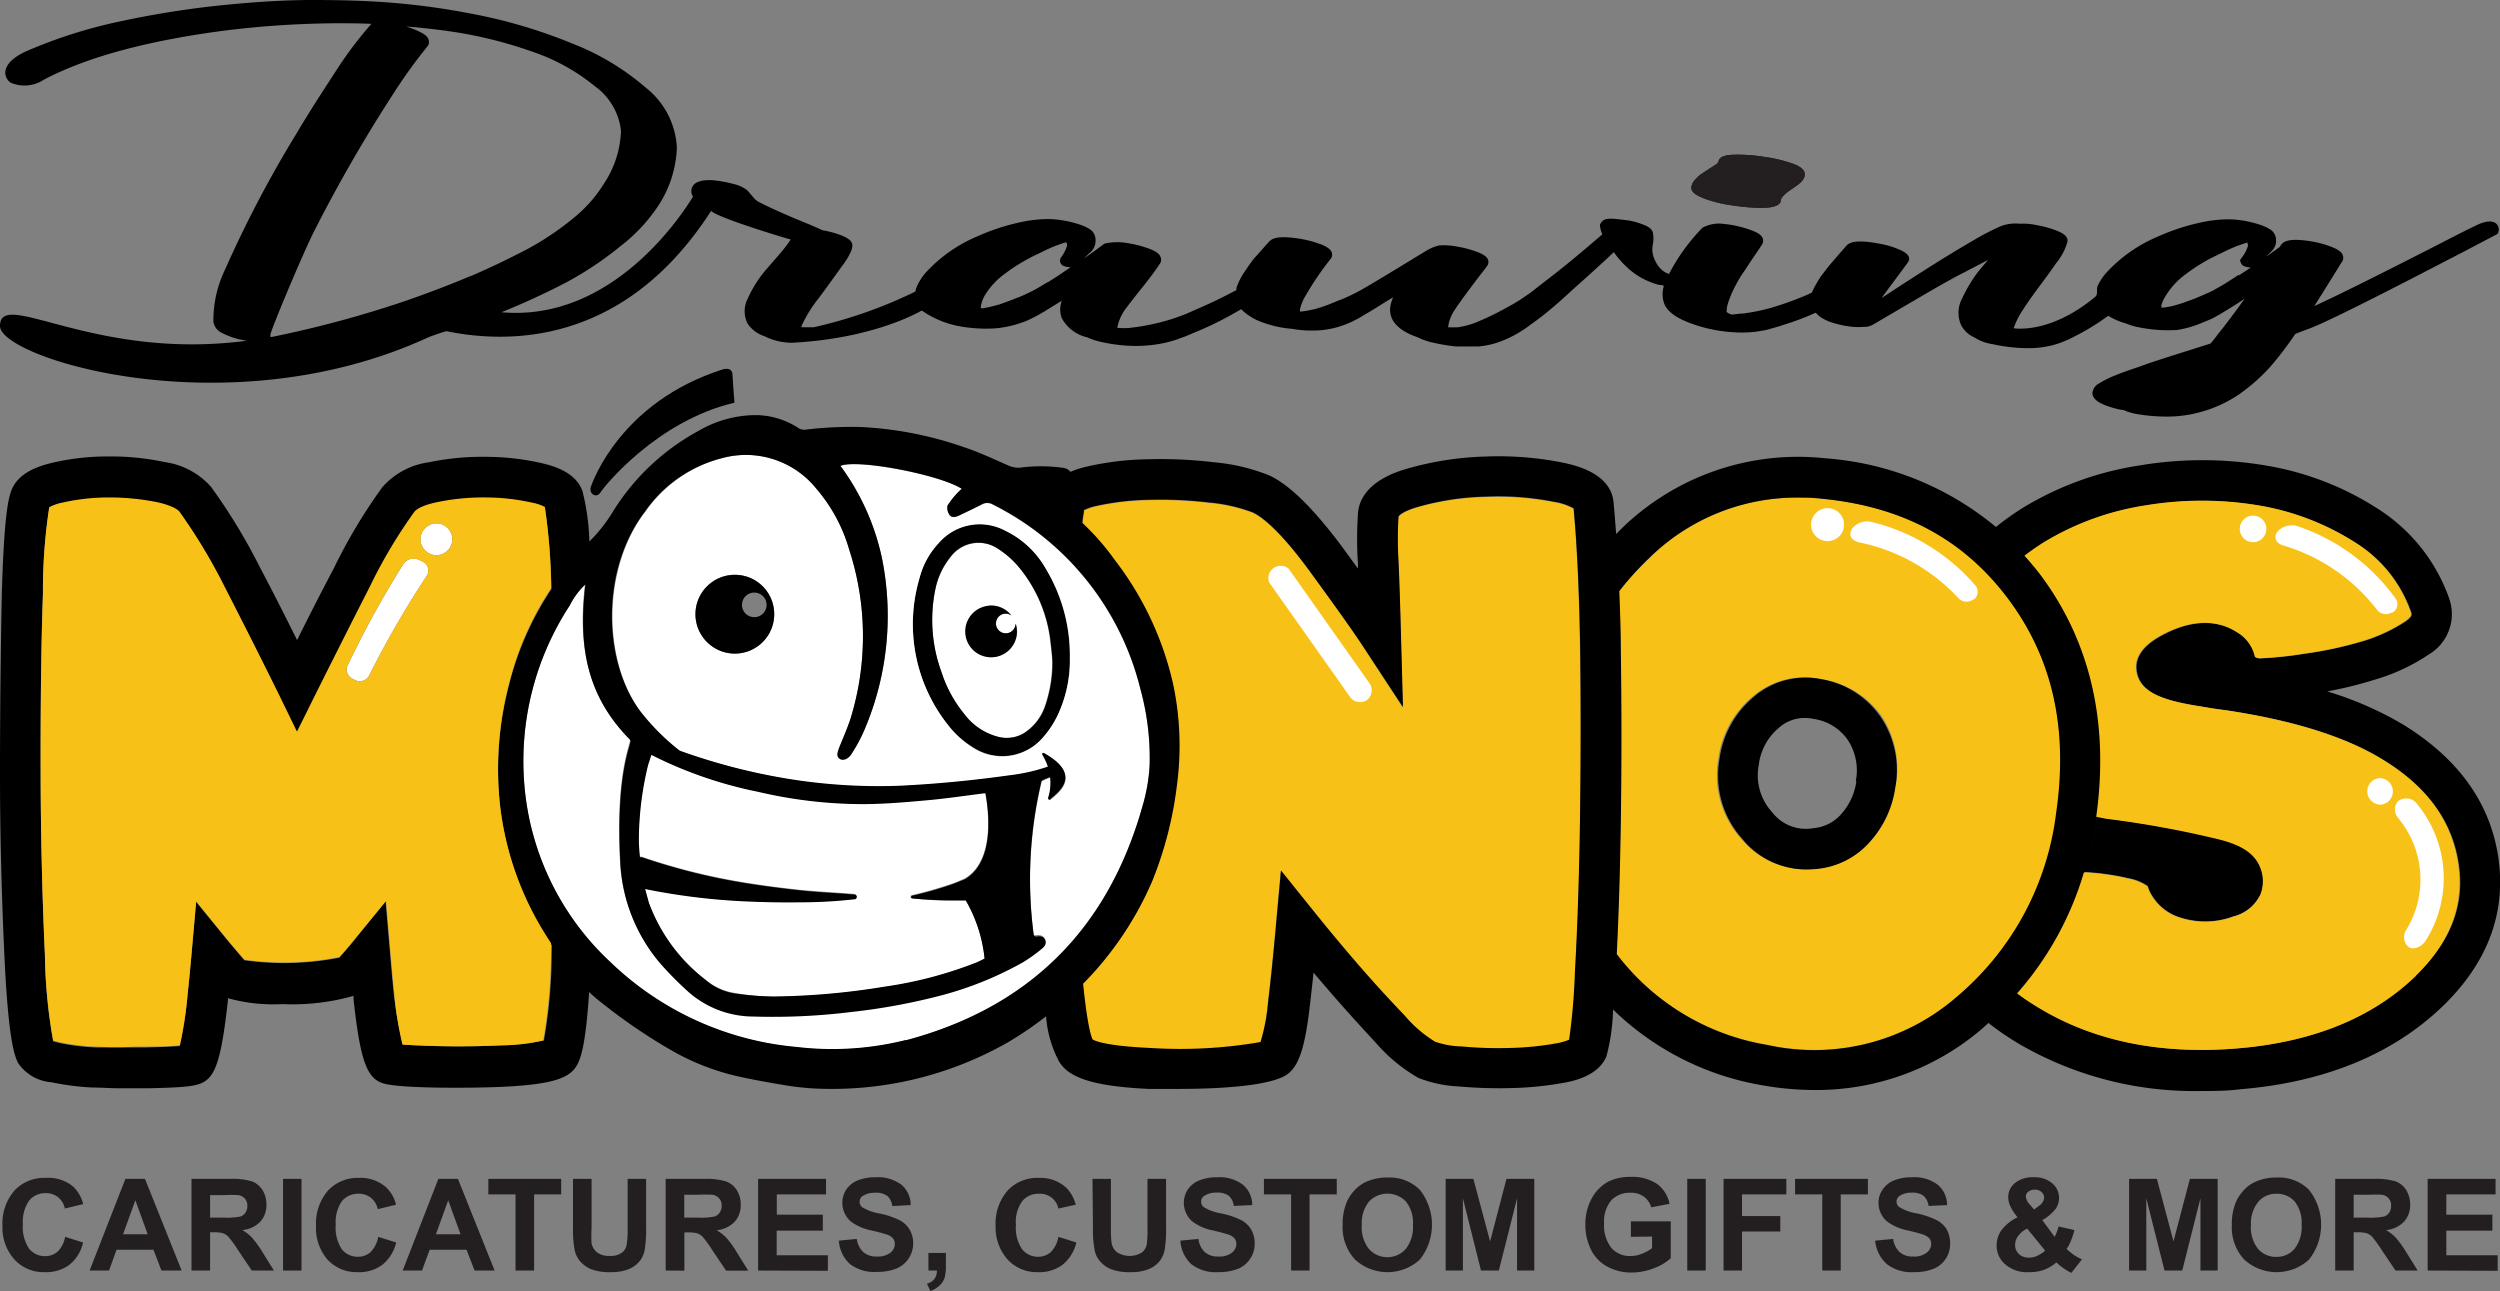 <svg id="Layer_1" data-name="Layer 1" xmlns="http://www.w3.org/2000/svg" viewBox="0 0 203.14 104.9"><rect x="0" y="0" width="203.14" height="104.9" fill="#808080" stroke="none"/><defs><style>.cls-1{fill:none;}.cls-2{fill:#f8c117;}.cls-3{fill:#fff;}.cls-4{fill:#231f20;}</style></defs><path class="cls-1" d="M148,55.19a6.44,6.44,0,0,0-5.58,1.51,7.93,7.93,0,0,0-2.7,5,7.69,7.69,0,0,0,1.86,6.47,6.72,6.72,0,0,0,5.21,2.48,8.18,8.18,0,0,0,1-.06A6.55,6.55,0,0,0,152,68.33,8.3,8.3,0,0,0,154,64h0a7.72,7.72,0,0,0-1.2-5.76A7.33,7.33,0,0,0,148,55.19Zm2.84,8.3a5,5,0,0,1-1.22,2.65,3.36,3.36,0,0,1-2.25,1.15A3.45,3.45,0,0,1,144,66a4.42,4.42,0,0,1-1.09-3.83,4.62,4.62,0,0,1,1.6-3,3.12,3.12,0,0,1,2.11-.83,3.49,3.49,0,0,1,.71.07,4.09,4.09,0,0,1,2.79,1.68A4.49,4.49,0,0,1,150.79,63.49Z"/><path class="cls-2" d="M163.17,48.64c-3.63-4.84-8.59-7.49-15.16-8.12-.67-.06-1.32-.09-2-.09a17.1,17.1,0,0,0-12,4.92A24.7,24.7,0,0,0,131.55,48c0,1.46.09,3,.12,4.67.07,4.78.07,9.55,0,14.19-.06,3.92-.17,7.48-.33,10.64a19.36,19.36,0,0,0,12.27,7.39A17.65,17.65,0,0,0,159,81a23.2,23.2,0,0,0,8.1-14.84C168.09,59.24,166.81,53.51,163.17,48.64ZM154,64h0a8.3,8.3,0,0,1-2,4.34,6.55,6.55,0,0,1-4.31,2.23,8.18,8.18,0,0,1-1,.06,6.72,6.72,0,0,1-5.21-2.48,7.69,7.69,0,0,1-1.86-6.47,7.93,7.93,0,0,1,2.7-5A6.44,6.44,0,0,1,148,55.19a7.33,7.33,0,0,1,4.89,3A7.72,7.72,0,0,1,154,64Z"/><path d="M148,55.19a6.44,6.44,0,0,0-5.58,1.51,7.93,7.93,0,0,0-2.7,5,7.69,7.69,0,0,0,1.86,6.47,6.72,6.72,0,0,0,5.21,2.48,8.18,8.18,0,0,0,1-.06A6.55,6.55,0,0,0,152,68.33,8.3,8.3,0,0,0,154,64h0a7.72,7.72,0,0,0-1.2-5.76A7.33,7.33,0,0,0,148,55.19Zm2.84,8.3a5,5,0,0,1-1.22,2.65,3.36,3.36,0,0,1-2.25,1.15A3.45,3.45,0,0,1,144,66a4.42,4.42,0,0,1-1.09-3.83,4.62,4.62,0,0,1,1.6-3,3.12,3.12,0,0,1,2.11-.83,3.49,3.49,0,0,1,.71.07,4.09,4.09,0,0,1,2.79,1.68A4.49,4.49,0,0,1,150.79,63.49Z"/><path class="cls-3" d="M81,44.53a2.82,2.82,0,0,0-3.75.75A6.05,6.05,0,0,0,76,47.92a12.31,12.31,0,0,0,.5,6.72A10.39,10.39,0,0,0,78.34,58,5,5,0,0,0,81,59.85a2.77,2.77,0,0,0,2.12-.24,4.21,4.21,0,0,0,1.78-2.25,10.89,10.89,0,0,0,.59-3.59c0-.34-.06-.88-.13-1.41A11.49,11.49,0,0,0,82.72,46,7.46,7.46,0,0,0,81,44.53Zm-.45,8.86a2.1,2.1,0,0,1,0-4.19,2.06,2.06,0,0,1,1.63.79l.06.06a.81.81,0,0,0-.5-.19.8.8,0,0,0,0,1.6.8.8,0,0,0,.8-.8h0a2.19,2.19,0,0,1,.11.63A2.1,2.1,0,0,1,80.53,53.39Z"/><path d="M82.52,50.66a.8.8,0,0,1-.8.8.8.8,0,0,1,0-1.6.81.81,0,0,1,.5.19L82.16,50a2.06,2.06,0,0,0-1.63-.79,2.1,2.1,0,1,0,2.1,2.09,2.19,2.19,0,0,0-.11-.63Z"/><path d="M48.26,40.22c.3.11.46-.08.61-.32.27-.41,4.52-5.7,10.81-7.18-.06-.77-.12-1.51-.16-2.25,0-.29-.16-.64-.81-.45C50.46,32.66,48.17,39.09,48,39.58,47.94,39.83,48,40.11,48.26,40.22Z"/><path class="cls-3" d="M74.11,72.73a31.18,31.18,0,0,0,3.25-.93c.35-.12.68-.27,1-.4,2.86-1.64,1.7-6.84,1.69-7-1.62.2-3.19.44-4.77.58-1.76.16-3.52.3-5.27.31a37.47,37.47,0,0,1-8.44-1,34,34,0,0,1-8.67-3c-.11.36-.23.67-.31,1a26.17,26.17,0,0,0-.71,6q0,.66.09,1.32H52l.13,0h0a50.69,50.69,0,0,0,8.47,2.11c1.45.23,2.92.43,4.39.58s2.94.21,4.42.34a.19.19,0,0,1,.18.2.19.19,0,0,1-.16.18,39.75,39.75,0,0,1-4.49.25c-1.49,0-3,0-4.5-.08a52.68,52.68,0,0,1-8.05-1c.15.55.29,1,.3,1.1a14,14,0,0,0,4.64,6.31,4.72,4.72,0,0,0,2.31,1.07A23,23,0,0,0,62.9,81a58.89,58.89,0,0,0,9-.8,33,33,0,0,0,7.55-2l.57-.28a11.83,11.83,0,0,0-1.54-4.73q-.43,0-.87,0A30.78,30.78,0,0,1,74.13,73a.15.15,0,0,1-.14-.17A.16.16,0,0,1,74.11,72.73Z"/><path d="M81.69,43.1a4.4,4.4,0,0,0-5.41,1A6.54,6.54,0,0,0,74.71,47,13.17,13.17,0,0,0,77,58.87a7.63,7.63,0,0,0,2.07,1.85A4.35,4.35,0,0,0,84.68,60a7.82,7.82,0,0,0,1.45-2.28,10.49,10.49,0,0,0,.79-4.23A13.64,13.64,0,0,0,85,46.25,7.58,7.58,0,0,0,81.69,43.1Zm3.84,10.67a10.89,10.89,0,0,1-.59,3.59,4.21,4.21,0,0,1-1.78,2.25,2.77,2.77,0,0,1-2.12.24A5,5,0,0,1,78.34,58a10.39,10.39,0,0,1-1.84-3.4,12.31,12.31,0,0,1-.5-6.72,6.05,6.05,0,0,1,1.23-2.64A2.82,2.82,0,0,1,81,44.53,7.46,7.46,0,0,1,82.72,46a11.49,11.49,0,0,1,2.68,6.4C85.47,52.89,85.5,53.43,85.53,53.77Z"/><path class="cls-1" d="M81.69,43.1a4.4,4.4,0,0,0-5.41,1A6.54,6.54,0,0,0,74.71,47,13.17,13.17,0,0,0,77,58.87a7.63,7.63,0,0,0,2.07,1.85A4.35,4.35,0,0,0,84.68,60a7.82,7.82,0,0,0,1.45-2.28,10.49,10.49,0,0,0,.79-4.23A13.64,13.64,0,0,0,85,46.25,7.58,7.58,0,0,0,81.69,43.1Z"/><circle class="cls-1" cx="61.26" cy="49.15" r="1.03"/><path class="cls-3" d="M92.66,56a22.89,22.89,0,0,0-12-15,.89.89,0,0,0-.89,0c-.63.32-1.27.63-1.91.93-.27.12-.57.16-.73-.11a.94.94,0,0,1-.14-.73,6.53,6.53,0,0,1,1.16-1.36c-1.79-1.15-8.51-2.44-9.86-1.86a19.46,19.46,0,0,1,3.39,7.58,23.62,23.62,0,0,1-1.45,13.89,12.45,12.45,0,0,1-1,1.87c-.31.51-.72.65-1,.46s-.26-.43,0-1c.3-.75.63-1.49.88-2.26A22.69,22.69,0,0,0,69,44.65a13.16,13.16,0,0,0-2.59-4.9,7.36,7.36,0,0,0-7.72-2.52,10.87,10.87,0,0,0-6.21,4.3C48.89,46.17,49,53.61,52,57.76A18.27,18.27,0,0,0,55.23,61a49.51,49.51,0,0,0,9.58,2.44,45.94,45.94,0,0,0,8.2.45c3-.14,6-.43,9-.85a15,15,0,0,0,3.16-.7,4.87,4.87,0,0,0-.44-.95c-.06-.12,0-.2.14-.14,3.24,1.82,1,3.27.49,3.74-.07.07-.21,0-.18-.1a4,4,0,0,0,.17-1.7,4.6,4.6,0,0,0-.7.3A34.33,34.33,0,0,0,84,76a.65.65,0,0,0,.15,0c.31-.06.61,0,.75.28s-.1.57-.33.75a11.85,11.85,0,0,1-1.49,1.06,28.28,28.28,0,0,1-6.5,2.65,50.62,50.62,0,0,1-7.43,1.38,52,52,0,0,1-8,.37,8,8,0,0,1-5.24-2,27.24,27.24,0,0,1-2.27-2.29,13.63,13.63,0,0,1-3.26-8.18c-.41-7.65,1-9.74.8-10-3.56-3.58-4.23-7.63-3.64-12.64A6.17,6.17,0,0,0,46.3,49.2a23.11,23.11,0,0,0-3.7,14.6,22.14,22.14,0,0,0,7,14.41A25,25,0,0,0,64.72,85.1a24.62,24.62,0,0,0,8.89-.57c10-2.67,16.44-9.07,19.23-19.06a14.43,14.43,0,0,0,.57-3.32A21.13,21.13,0,0,0,92.66,56ZM59.72,53.1a3.2,3.2,0,1,1,3.19-3.2A3.2,3.2,0,0,1,59.72,53.1Zm26.41,4.58A7.82,7.82,0,0,1,84.68,60a4.35,4.35,0,0,1-5.61.76A7.63,7.63,0,0,1,77,58.87,13.17,13.17,0,0,1,74.71,47a6.54,6.54,0,0,1,1.57-2.87,4.4,4.4,0,0,1,5.41-1A7.58,7.58,0,0,1,85,46.25a13.64,13.64,0,0,1,1.94,7.2A10.49,10.49,0,0,1,86.13,57.68Z"/><path d="M59.72,46.71a3.2,3.2,0,1,0,3.19,3.19A3.19,3.19,0,0,0,59.72,46.71Zm2.57,2.44a1,1,0,1,1-1-1A1,1,0,0,1,62.29,49.15Z"/><path class="cls-1" d="M90.58,45.5a25.78,25.78,0,0,1,4.73,10.17,24.13,24.13,0,0,1,.3,7.95,30.6,30.6,0,0,1-2,7.88,27.05,27.05,0,0,1-5.56,8.31l-.08.07c.36,3.61.7,4.41.77,4.54l0,0c.24.14,1.24.57,4.66.73a38.12,38.12,0,0,0,9-.48,15.31,15.31,0,0,0,.61-3.2c.23-1.91.46-4.16.68-6.66l.37-4.08L106.71,74c1.09,1.36,2.28,2.79,3.54,4.26s2.65,3,3.93,4.32a10.32,10.32,0,0,0,2.48,2.14,7,7,0,0,0,2.18.39,31.94,31.94,0,0,0,4,.12,24,24,0,0,0,3.72-.38,4.45,4.45,0,0,0,1-.29A50.9,50.9,0,0,0,128,79c.2-3.51.34-7.62.41-12.21s.06-9.34,0-14.09-.25-8.43-.53-11.4a4.72,4.72,0,0,0-1.59-.53,23.23,23.23,0,0,0-5.54-.42,21.82,21.82,0,0,0-5.52.83c-1.37.39-1.58.78-1.58.78a30.24,30.24,0,0,0,0,3.67c.08,1.73.14,3.72.2,6l.16,5.82-3.18-4.87c-.93-1.42-2.43-3.54-4.46-6.29-2.36-3.2-3.78-4.3-4.55-4.66a13.16,13.16,0,0,0-3.53-.8,33.39,33.39,0,0,0-5-.22,21.32,21.32,0,0,0-4.25.51,4.13,4.13,0,0,0-.92.32c0,.35-.1.71-.14,1.08-.16-.15-.3-.31-.46-.45A20.15,20.15,0,0,1,90.58,45.5Z"/><path class="cls-1" d="M40.61,65.26a27.25,27.25,0,0,1,.76-9.76,24.85,24.85,0,0,1,3.42-7.72,49.26,49.26,0,0,0-.52-6.59,3.73,3.73,0,0,0-1-.34,17.48,17.48,0,0,0-3.74-.43,18.63,18.63,0,0,0-4,.38c-1.42.29-1.78.69-1.84.76a40.36,40.36,0,0,0-3.63,6.09q-2.14,4.2-4.44,8.8l-1.49,3-1.46-3c-1.48-3-3-6-4.42-8.78a45.81,45.81,0,0,0-3.67-6.1c-.07-.09-.46-.47-1.83-.77a20,20,0,0,0-3.92-.38,17.08,17.08,0,0,0-3.72.41A4.09,4.09,0,0,0,4,41.21a44.52,44.52,0,0,0-.51,7c-.14,4.48-.2,9.4-.18,14.62S3.44,73,3.65,77.55a42.79,42.79,0,0,0,.67,7l.55.14a17.47,17.47,0,0,0,2.86.35c1.1.06,2.21.07,3.29,0l.91,0c.64,0,1.91,0,2.68-.11a31.73,31.73,0,0,0,.63-4.11c.11-1,.21-2.05.3-3.08l.4-4.5,2.56,3.14c.52.65,1,1.16,1.36,1.6a23.18,23.18,0,0,0,7.71-.21c.4-.45.82-.93,1.23-1.44l2.57-3.12.39,4.56c.09,1,.17,2,.28,3a28.53,28.53,0,0,0,.66,4.11,74,74,0,0,0,8,.06h0a16.19,16.19,0,0,0,3.44-.4,41.28,41.28,0,0,0,.63-6.9l0-1c-.18-.27-.36-.53-.53-.81A25.22,25.22,0,0,1,40.61,65.26Z"/><path class="cls-1" d="M93.41,62.15A21.13,21.13,0,0,0,92.66,56a22.89,22.89,0,0,0-12-15,.89.89,0,0,0-.89,0c-.63.32-1.27.63-1.91.93-.27.12-.57.16-.73-.11a.94.94,0,0,1-.14-.73,6.53,6.53,0,0,1,1.16-1.36c-1.79-1.15-8.51-2.44-9.86-1.86a19.46,19.46,0,0,1,3.39,7.58,23.62,23.62,0,0,1-1.45,13.89,12.45,12.45,0,0,1-1,1.87c-.31.51-.72.65-1,.46s-.26-.43,0-1c.3-.75.63-1.49.88-2.26A22.69,22.69,0,0,0,69,44.65a13.16,13.16,0,0,0-2.59-4.9,7.36,7.36,0,0,0-7.72-2.52,10.87,10.87,0,0,0-6.21,4.3C48.89,46.17,49,53.61,52,57.76A18.27,18.27,0,0,0,55.23,61a49.51,49.51,0,0,0,9.58,2.44,45.94,45.94,0,0,0,8.2.45c3-.14,6-.43,9-.85a15,15,0,0,0,3.16-.7,4.87,4.87,0,0,0-.44-.95c-.06-.12,0-.2.14-.14,3.24,1.82,1,3.27.49,3.74-.07.07-.21,0-.18-.1a4,4,0,0,0,.17-1.7,4.6,4.6,0,0,0-.7.3A34.33,34.33,0,0,0,84,76a.65.65,0,0,0,.15,0c.31-.06.61,0,.75.28s-.1.57-.33.75a11.85,11.85,0,0,1-1.49,1.06,28.28,28.28,0,0,1-6.5,2.65,50.62,50.62,0,0,1-7.43,1.38,52,52,0,0,1-8,.37,8,8,0,0,1-5.24-2,27.24,27.24,0,0,1-2.27-2.29,13.63,13.63,0,0,1-3.26-8.18c-.41-7.65,1-9.74.8-10-3.56-3.58-4.23-7.63-3.64-12.64A6.17,6.17,0,0,0,46.3,49.2a23.11,23.11,0,0,0-3.7,14.6,22.14,22.14,0,0,0,7,14.41A25,25,0,0,0,64.72,85.1a24.62,24.62,0,0,0,8.89-.57c10-2.67,16.44-9.07,19.23-19.06A14.43,14.43,0,0,0,93.41,62.15Z"/><path class="cls-1" d="M74.11,72.73a31.18,31.18,0,0,0,3.25-.93c.35-.12.68-.27,1-.4,2.86-1.64,1.7-6.84,1.69-7-1.62.2-3.19.44-4.77.58-1.76.16-3.52.3-5.27.31a37.47,37.47,0,0,1-8.44-1,34,34,0,0,1-8.67-3c-.11.36-.23.67-.31,1a26.17,26.17,0,0,0-.71,6q0,.66.09,1.32H52l.13,0h0a50.69,50.69,0,0,0,8.47,2.11c1.45.23,2.92.43,4.39.58s2.94.21,4.42.34a.19.19,0,0,1,.18.2.19.19,0,0,1-.16.18,39.75,39.75,0,0,1-4.49.25c-1.49,0-3,0-4.5-.08a52.68,52.68,0,0,1-8.05-1c.15.55.29,1,.3,1.1a14,14,0,0,0,4.64,6.31,4.72,4.72,0,0,0,2.31,1.07A23,23,0,0,0,62.9,81a58.89,58.89,0,0,0,9-.8,33,33,0,0,0,7.55-2l.57-.28a11.83,11.83,0,0,0-1.54-4.73q-.43,0-.87,0A30.78,30.78,0,0,1,74.13,73a.15.15,0,0,1-.14-.17A.16.16,0,0,1,74.11,72.73Z"/><path class="cls-3" d="M28.88,55.27l-.22-.11a.83.83,0,0,1-.4-1.11,79.86,79.86,0,0,1,4.52-8.22,1,1,0,0,1,1.3-.32l.25.12a.79.79,0,0,1,.35,1.15A79.5,79.5,0,0,0,30,54.88.85.85,0,0,1,28.88,55.27Z"/><circle class="cls-3" cx="35.46" cy="43.82" r="1.29"/><path class="cls-2" d="M128.38,52.74c-.07-4.6-.25-8.43-.53-11.4a4.72,4.72,0,0,0-1.59-.53,23.23,23.23,0,0,0-5.54-.42,21.82,21.82,0,0,0-5.52.83c-1.37.39-1.58.78-1.58.78a30.24,30.24,0,0,0,0,3.67c.08,1.73.14,3.72.2,6l.16,5.82-3.18-4.87c-.93-1.42-2.43-3.54-4.46-6.29-2.36-3.2-3.78-4.3-4.55-4.66a13.16,13.16,0,0,0-3.53-.8,33.39,33.39,0,0,0-5-.22,21.32,21.32,0,0,0-4.25.51,4.13,4.13,0,0,0-.92.32c0,.35-.1.71-.14,1.08a20.11,20.11,0,0,1,2.63,3,25.78,25.78,0,0,1,4.73,10.17,24.13,24.13,0,0,1,.3,7.95,30.6,30.6,0,0,1-2,7.88,27.05,27.05,0,0,1-5.56,8.31l-.08.07c.36,3.61.7,4.41.77,4.54l0,0c.24.14,1.24.57,4.66.73a38.12,38.12,0,0,0,9-.48,15.31,15.31,0,0,0,.61-3.2c.23-1.91.46-4.16.68-6.66l.37-4.08L106.71,74c1.09,1.36,2.28,2.79,3.54,4.26s2.65,3,3.93,4.32a10.32,10.32,0,0,0,2.48,2.14,7,7,0,0,0,2.18.39,31.94,31.94,0,0,0,4,.12,24,24,0,0,0,3.72-.38,4.45,4.45,0,0,0,1-.29A50.9,50.9,0,0,0,128,79c.2-3.51.34-7.62.41-12.21S128.44,57.49,128.38,52.74Z"/><path class="cls-3" d="M111.06,56.89h0a1,1,0,0,1-1.34-.23l-6.59-9.33a1,1,0,0,1,1.58-1.12l6.59,9.34A1,1,0,0,1,111.06,56.89Z"/><path class="cls-4" d="M138.47,16.13a10.8,10.8,0,0,0,2.29.56,16.53,16.53,0,0,0,2.21.2h.16c.55,0,1.58-.06,1.58-.65,0,0,0-.28.79-.81l.57-.4.24-.2a1.34,1.34,0,0,0,.25-.32.76.76,0,0,0,.09-.35c0-.51-.74-.78-1-.87a11.39,11.39,0,0,0-2.21-.53,13.31,13.31,0,0,0-2.26-.19c-.52,0-1.49,0-1.55.59a.81.81,0,0,1-.22.22l-.55.35-.65.43a2.73,2.73,0,0,0-.47.44,1.15,1.15,0,0,0-.31.61C137.39,15.73,138.17,16,138.47,16.13Z"/><path class="cls-1" d="M147.35,58.43a3.49,3.49,0,0,0-.71-.07,3.12,3.12,0,0,0-2.11.83,4.62,4.62,0,0,0-1.6,3A4.42,4.42,0,0,0,144,66a3.45,3.45,0,0,0,3.3,1.3,3.36,3.36,0,0,0,2.25-1.15,5,5,0,0,0,1.22-2.65,4.49,4.49,0,0,0-.65-3.38A4.09,4.09,0,0,0,147.35,58.43Z"/><path d="M174.53,72a2.71,2.71,0,0,0,.33.74,4.08,4.08,0,0,0,2.43,1.84,6.58,6.58,0,0,0,4.21-.13,3.32,3.32,0,0,0,2.22-1.84,3,3,0,0,0-.27-2.61c-.52-.86-1.55-1.45-3.23-1.85a81.46,81.46,0,0,0-8.73-1.61c-.38,0-.76-.13-1.13-.2,0,.09,0,.17,0,.26h0a31.7,31.7,0,0,1-1,4.25,19.93,19.93,0,0,1,3.58.5A4,4,0,0,1,174.53,72Z"/><path d="M203,69.64c-.67-4.43-3.26-8-7.69-10.74a27.89,27.89,0,0,0-6.21-2.72,32.27,32.27,0,0,0,3.82-.94,15.83,15.83,0,0,0,4.45-2.07A3.81,3.81,0,0,0,199,48.6a14.25,14.25,0,0,0-5.85-7.3,24,24,0,0,0-9.07-3.48,30.81,30.81,0,0,0-10.23,0,25.59,25.59,0,0,0-9.49,3.45,22.84,22.84,0,0,0-2.18,1.55,24.42,24.42,0,0,0-13.86-5.58,20.53,20.53,0,0,0-16.55,5.7l-.45.45c-.07-1-.14-1.85-.22-2.68-.3-2.32-3.21-2.93-4.17-3.13a26.61,26.61,0,0,0-6.32-.48,25.45,25.45,0,0,0-6.33,1c-3.17.92-3.9,2.57-3.94,3.7a30.3,30.3,0,0,0,0,4c0,.13,0,.26,0,.4-.42-.59-.88-1.21-1.36-1.87-2.26-3-4.16-4.91-5.84-5.7a15.87,15.87,0,0,0-4.51-1.07,37.08,37.08,0,0,0-5.46-.24,23.71,23.71,0,0,0-4.93.61,7.46,7.46,0,0,0-1.26.41h0a.87.87,0,0,0-.56-.32A12.9,12.9,0,0,0,82.9,38a2,2,0,0,1-1-.19c-1.19-.52-2.36-1.08-3.59-1.48A29.67,29.67,0,0,0,70,34.7a30.6,30.6,0,0,0-4.53.21.91.91,0,0,1-.67-.18,6.47,6.47,0,0,0-3.26-1A9.25,9.25,0,0,0,56.78,35a18.62,18.62,0,0,0-7,6.61A12.42,12.42,0,0,1,47.89,44a18.6,18.6,0,0,0-.56-4.09c-.52-1.46-2.13-2-3.29-2.27a20.54,20.54,0,0,0-4.47-.52,21.45,21.45,0,0,0-4.71.44,6.16,6.16,0,0,0-3.77,2,43.17,43.17,0,0,0-3.95,6.59c-1,1.89-2,3.85-3,5.86-1-2-2-4-3-5.87a46.87,46.87,0,0,0-4-6.59,6.16,6.16,0,0,0-3.74-2,20.91,20.91,0,0,0-4.63-.46,19.52,19.52,0,0,0-4.46.5c-1.13.26-2.7.77-3.31,2.09-.33.7-.66,2.2-.85,8.44C.06,52.66,0,57.62,0,62.88S.15,73.14.36,77.71c.3,6.35.75,8,1.12,8.68a3.6,3.6,0,0,0,2.7,1.55,21.3,21.3,0,0,0,3.37.43c.73,0,1.45.06,2.17.06.48,0,.95,0,1.42,0l.88,0c2.61-.06,3.65-.13,4.31-.4,1.07-.47,1.62-1.51,2.19-6.76v-.16a13.77,13.77,0,0,0,4.43.48,18.21,18.21,0,0,0,5.78-.67l0,.3c.55,5,1.08,6.45,2.48,6.83,1.59.43,7.54.36,9.64.26,4.26-.2,5.44-.78,6-1.7l.08-.15c.33-.64.68-1.87.94-5.85a14.62,14.62,0,0,0,1.18,1,45.14,45.14,0,0,0,5.53,3.75A19.6,19.6,0,0,0,60,87.47c1.19.26,2.39.48,3.6.68a22.5,22.5,0,0,0,2.47.29,28.86,28.86,0,0,0,15.77-3.71A28.27,28.27,0,0,0,85,82.58h0a9.28,9.28,0,0,0,1,3.57c.76,1.45,2.92,2.12,7.33,2.33.61,0,1.5,0,2.53,0,2.87,0,6.79-.19,8.43-1,1.14-.57,1.7-2,2.13-5.65.1-.87.21-1.8.31-2.8.36.42.71.84,1.08,1.26,1.36,1.59,2.73,3.09,4,4.46a13.28,13.28,0,0,0,3.45,2.84,10.33,10.33,0,0,0,3.27.69,36.61,36.61,0,0,0,4.37.13,27,27,0,0,0,4.24-.44c.64-.12,2.61-.5,3.33-2l.06-.13a16.1,16.1,0,0,0,.54-3.81A22.82,22.82,0,0,0,143,88.15a24.7,24.7,0,0,0,4.46.42,20.7,20.7,0,0,0,13.62-5l.49-.45a23,23,0,0,0,2.59,1.76,28.33,28.33,0,0,0,14.69,3.77c1,0,2.1,0,3.18-.14,6.88-.57,12.43-2.85,16.51-6.8C202.17,78.17,203.66,74.12,203,69.64Zm-158.17,8a41.28,41.28,0,0,1-.63,6.9,16.19,16.19,0,0,1-3.44.4h0a74,74,0,0,1-8-.06A28.53,28.53,0,0,1,32,80.8c-.11-1-.19-2-.28-3l-.39-4.56L28.8,76.38c-.41.51-.83,1-1.23,1.44a23.18,23.18,0,0,1-7.71.21c-.4-.44-.84-1-1.36-1.6l-2.56-3.14-.4,4.5c-.09,1-.19,2-.3,3.08A31.73,31.73,0,0,1,14.61,85c-.77.06-2,.09-2.68.11l-.91,0c-1.08,0-2.19,0-3.29,0a17.47,17.47,0,0,1-2.86-.35l-.55-.14a42.79,42.79,0,0,1-.67-7c-.21-4.52-.33-9.46-.34-14.68s0-10.14.18-14.62a44.52,44.52,0,0,1,.51-7,4.09,4.09,0,0,1,1.12-.39,17.08,17.08,0,0,1,3.72-.41,20,20,0,0,1,3.92.38c1.37.3,1.76.68,1.83.77a45.81,45.81,0,0,1,3.67,6.1c1.45,2.79,2.94,5.74,4.42,8.78l1.46,3,1.49-3q2.3-4.61,4.44-8.8a40.36,40.36,0,0,1,3.63-6.09c.06-.07.42-.47,1.84-.76a18.63,18.63,0,0,1,4-.38,17.48,17.48,0,0,1,3.74.43,3.73,3.73,0,0,1,1,.34,49.26,49.26,0,0,1,.52,6.59,24.85,24.85,0,0,0-3.42,7.72,27.25,27.25,0,0,0-.76,9.76,25.22,25.22,0,0,0,3.7,10.65c.17.28.35.54.53.81Zm28.8,6.86a24.62,24.62,0,0,1-8.89.57,25,25,0,0,1-15.13-6.89,22.14,22.14,0,0,1-7-14.41,23.11,23.11,0,0,1,3.7-14.6,6.17,6.17,0,0,1,1.26-1.68c-.59,5,.08,9.06,3.64,12.64.22.21-1.21,2.3-.8,10a13.63,13.63,0,0,0,3.26,8.18,27.24,27.24,0,0,0,2.27,2.29,8,8,0,0,0,5.24,2,52,52,0,0,0,8-.37,50.62,50.62,0,0,0,7.43-1.38,28.28,28.28,0,0,0,6.5-2.65,11.85,11.85,0,0,0,1.49-1.06c.23-.18.47-.41.33-.75s-.44-.34-.75-.28A.65.65,0,0,1,84,76a34.33,34.33,0,0,1,.63-12.56,4.6,4.6,0,0,1,.7-.3,4,4,0,0,1-.17,1.7c0,.08.11.17.18.1.49-.47,2.75-1.92-.49-3.74-.11-.06-.2,0-.14.14a4.87,4.87,0,0,1,.44.95A15,15,0,0,1,82,63c-3,.42-6,.71-9,.85a45.94,45.94,0,0,1-8.2-.45A49.51,49.51,0,0,1,55.23,61,18.27,18.27,0,0,1,52,57.76c-3.07-4.15-3.15-11.59.43-16.23a10.87,10.87,0,0,1,6.21-4.3,7.36,7.36,0,0,1,7.72,2.52A13.16,13.16,0,0,1,69,44.65a22.69,22.69,0,0,1,.11,13.74c-.25.77-.58,1.51-.88,2.26-.23.57-.23.83,0,1s.72.05,1-.46a12.45,12.45,0,0,0,1-1.87,23.62,23.62,0,0,0,1.45-13.89,19.46,19.46,0,0,0-3.39-7.58c1.35-.58,8.07.71,9.86,1.86A6.53,6.53,0,0,0,77,41.07a.94.94,0,0,0,.14.73c.16.27.46.23.73.11.64-.3,1.28-.61,1.91-.93a.89.89,0,0,1,.89,0,22.89,22.89,0,0,1,12,15,21.13,21.13,0,0,1,.75,6.17,14.43,14.43,0,0,1-.57,3.32C90.05,75.46,83.66,81.86,73.61,84.53ZM74.13,73a30.78,30.78,0,0,0,3.47.15q.44,0,.87,0A11.83,11.83,0,0,1,80,77.89l-.57.28a33,33,0,0,1-7.55,2,58.89,58.89,0,0,1-9,.8,23,23,0,0,1-3.21-.25,4.72,4.72,0,0,1-2.31-1.07,14,14,0,0,1-4.64-6.31s-.15-.55-.3-1.1a52.68,52.68,0,0,0,8.05,1c1.51.07,3,.1,4.5.08a39.75,39.75,0,0,0,4.49-.25.19.19,0,0,0,.16-.18.19.19,0,0,0-.18-.2c-1.48-.13-2.95-.18-4.42-.34s-2.94-.35-4.39-.58a50.69,50.69,0,0,1-8.47-2.11h0l-.13,0H52q-.07-.66-.09-1.32a26.17,26.17,0,0,1,.71-6c.08-.33.2-.64.31-1a34,34,0,0,0,8.67,3,37.47,37.47,0,0,0,8.44,1c1.75,0,3.51-.15,5.27-.31,1.58-.14,3.15-.38,4.77-.58,0,.15,1.17,5.35-1.69,7-.33.13-.66.28-1,.4a31.18,31.18,0,0,1-3.25.93.16.16,0,0,0-.12.14A.15.15,0,0,0,74.13,73Zm54.25-6.21c-.07,4.59-.21,8.7-.41,12.21a50.9,50.9,0,0,1-.47,5.48,4.45,4.45,0,0,1-1,.29,24,24,0,0,1-3.72.38,31.94,31.94,0,0,1-4-.12,7,7,0,0,1-2.18-.39,10.32,10.32,0,0,1-2.48-2.14c-1.28-1.33-2.6-2.78-3.93-4.32s-2.45-2.9-3.54-4.26l-2.56-3.19-.37,4.08c-.22,2.5-.45,4.75-.68,6.66a15.31,15.31,0,0,1-.61,3.2,38.12,38.12,0,0,1-9,.48C90,85,89,84.6,88.78,84.46l0,0c-.07-.13-.41-.93-.77-4.54l.08-.07a27.05,27.05,0,0,0,5.56-8.31,30.6,30.6,0,0,0,2-7.88,24.13,24.13,0,0,0-.3-7.95A25.78,25.78,0,0,0,90.58,45.5a20.15,20.15,0,0,0-3.09-3.43c.16.14.3.3.46.45,0-.37.09-.73.14-1.08a4.13,4.13,0,0,1,.92-.32,21.32,21.32,0,0,1,4.25-.51,33.39,33.39,0,0,1,5,.22,13.16,13.16,0,0,1,3.53.8c.77.36,2.19,1.46,4.55,4.66,2,2.75,3.53,4.87,4.46,6.29L114,57.45l-.16-5.82c-.06-2.24-.12-4.23-.2-6a30.24,30.24,0,0,1,0-3.67s.21-.39,1.58-.78a21.82,21.82,0,0,1,5.52-.83,23.23,23.23,0,0,1,5.54.42,4.72,4.72,0,0,1,1.59.53c.28,3,.46,6.8.53,11.4S128.44,62.23,128.38,66.83ZM159,81a17.65,17.65,0,0,1-15.36,3.92,19.36,19.36,0,0,1-12.27-7.39c.16-3.16.27-6.72.33-10.64.07-4.64.07-9.41,0-14.19,0-1.66-.07-3.21-.12-4.67A24.7,24.7,0,0,1,134,45.35a17.1,17.1,0,0,1,12-4.92c.64,0,1.29,0,2,.09,6.57.63,11.53,3.28,15.16,8.12s4.92,10.6,3.9,17.51A23.2,23.2,0,0,1,159,81Zm37.3-1.69c-3.52,3.4-8.4,5.38-14.5,5.88s-11.5-.56-15.93-3.19a19.78,19.78,0,0,1-1.91-1.27,26,26,0,0,0,5.43-9.83,31.7,31.7,0,0,0,1-4.25h0c0-.09,0-.17,0-.26,1.06-7.61-.47-14.24-4.56-19.7-.4-.54-.83-1-1.27-1.52.49-.37,1-.74,1.57-1.09a22.43,22.43,0,0,1,8.27-3,27.82,27.82,0,0,1,9.15,0,21,21,0,0,1,7.84,3,10.84,10.84,0,0,1,4.53,5.63c.08.21.14.38-.43.78a13,13,0,0,1-3.52,1.63,31.2,31.2,0,0,1-4.64,1,31.93,31.93,0,0,1-3.54.38h-.1a.6.6,0,0,1-.41-.11l0,0a3.09,3.09,0,0,0-1.46-2c-1.22-.79-3.32-1.37-6.38.38-1.38.8-2,1.76-1.79,2.85.29,1.63,2.08,2.26,4.69,2.71l1.21.2c.46.08.93.14,1.39.2,5.38.79,9.66,2.12,12.7,4,3.61,2.2,5.62,5,6.15,8.43S199.11,76.55,196.27,79.3Z"/><path d="M201.36,18.24s-1,.47-2.79,1.4c-3.28,1.68-8,4.08-10.52,5.23.55-.86,1.31-2.08,2.31-3.7a.56.56,0,0,0,0-.44c-.09-.24-.33-.43-.81-.63a8.59,8.59,0,0,0-2.26-.56c-1.11-.13-1.69,0-1.94.36l-.07.09,0,.05-1.16.83,0,0,.41-.41a1.33,1.33,0,0,0,.39-.64,1.46,1.46,0,0,0,0-.51,1,1,0,0,0-.47-.68,3.81,3.81,0,0,0-.85-.38,8.67,8.67,0,0,0-2.42-.43,10.85,10.85,0,0,0-2.45.28,17.13,17.13,0,0,0-3.29,1.08,12,12,0,0,0-4.35,3.05,4.4,4.4,0,0,0-.64,1c-.13.27.05.68-.19.88-3.72,3.1-6.64,2.56-6.64,2.56v0a6.51,6.51,0,0,1,.77-1.52c.29-.46.75-1.12,1.41-2s1.07-1.47,1.27-1.76a4.83,4.83,0,0,0,.92-1.73c.1-.53-.57-.79-.85-.91a8.32,8.32,0,0,0-1.58-.44,5.07,5.07,0,0,0-1.44-.13,3.33,3.33,0,0,0-1.57.21,19.72,19.72,0,0,0-2.21,1.15c-1.74,1-3.84,2.32-6.25,3.89l-1.19.78c.27-.4,1-1.35,2.08-2.82l.15-.24,0-.19c-.06-.25-.27-.44-.73-.65a6.8,6.8,0,0,0-1.64-.5c-1.57-.3-2.4-.24-2.75.18l-.61.7-.69.8c-.15.18-.33.41-.55.7a6,6,0,0,0-.54.81,7.35,7.35,0,0,0-.4.78l-.37.17a25.81,25.81,0,0,1-2.9,1.05,15.63,15.63,0,0,1-2.35.48c-.33,0-.6.07-.87.08l-.24-.08-.12-.07c-.06-.07-.08-.1-.08-.09a4.93,4.93,0,0,1,.07-.52,8.66,8.66,0,0,1,.69-1.65c.17-.33.37-.67.6-1s.51-.78.82-1.23.55-.81.72-1.07a.57.57,0,0,0,.05-.46c-.1-.29-.41-.5-1.07-.73a8.75,8.75,0,0,0-2.06-.46,2.8,2.8,0,0,0-1.78.31,15.71,15.71,0,0,0-2.71,3.75,2.65,2.65,0,0,1-.31-.13,2,2,0,0,1-.78-.88,2.06,2.06,0,0,1-.27-1,3.51,3.51,0,0,1,.06-.5,2.14,2.14,0,0,0,0-.73c0-.46-.57-.68-.75-.75a6.09,6.09,0,0,0-1.2-.35l-.46-.06-.64-.07a3,3,0,0,0-.68,0,.72.72,0,0,0-.47.26l-.11.19,0,.16a2.59,2.59,0,0,0,.19.64c-1.67,1.44-3.09,2.62-4.24,3.5l-.84.65-.78.61-.78.53c-.34.22-.67.42-1,.59a22.67,22.67,0,0,1-2.7,1.31,6.37,6.37,0,0,1-1,.29,3.85,3.85,0,0,1-.47.08l-.26,0h-.35l-.1,0h0c0-.05,0-.08,0-.1a3.17,3.17,0,0,1,.48-1.25c.29-.46.76-1.1,1.43-2s1.09-1.41,1.24-1.63a.57.57,0,0,0,.1-.47c-.07-.24-.3-.43-.75-.62a8.31,8.31,0,0,0-1.66-.47,5.89,5.89,0,0,0-1.57-.12,3.7,3.7,0,0,0-1,.4c-1.65,1-3.49,2.13-3.66,2.22l-.76.46-.86.5c-.19.11-.45.25-.78.41s-.64.3-.93.42a4.3,4.3,0,0,0-.49.19l-.2.08-.37.15-.48.17-.59.18-.59.12-.46.07-.15,0s0-.1,0-.17a3.72,3.72,0,0,1,.49-1.17,23.79,23.79,0,0,1,2-2.93.53.53,0,0,0,.11-.47c-.06-.26-.3-.46-.78-.67a9,9,0,0,0-2.26-.56c-1.13-.14-1.77-.05-2.06.29-.53.58-.89,1-1.12,1.25s-.51.65-.83,1.13a5.34,5.34,0,0,0-.71,1.38,1.35,1.35,0,0,0,0,.18c-.91.48-1.68.86-2.3,1.14l-.51.23-.86.38-.51.22-.48.18-.54.19-.54.16a18.14,18.14,0,0,1-3,.58,7.35,7.35,0,0,1-.82,0l-.09,0,0,0a.2.2,0,0,1,0-.17,3.69,3.69,0,0,1,.67-1.42c.24-.32.68-.9,1.34-1.72s1.16-1.5,1.47-2a.57.57,0,0,0,0-.46c-.09-.25-.34-.44-.87-.65a8.73,8.73,0,0,0-1.85-.48,4.46,4.46,0,0,0-1.6,0,.61.61,0,0,0-.35.13c-.56.42-1.08.79-1.55,1.13l0,0,.41-.41A1.33,1.33,0,0,0,89,19.8a1.45,1.45,0,0,0,0-.51,1,1,0,0,0-.47-.68,3.61,3.61,0,0,0-.85-.38,8.61,8.61,0,0,0-2.42-.43,10.8,10.8,0,0,0-2.45.28,17.13,17.13,0,0,0-3.29,1.08,12,12,0,0,0-4.35,3.05,4.87,4.87,0,0,0-.64,1,2.21,2.21,0,0,0-.15.48,37.48,37.48,0,0,1-8.25,2.9h-.93l-.07,0a.78.78,0,0,1,0-.12,1.81,1.81,0,0,0,.1-.2,11,11,0,0,1,1.26-2c.36-.47.92-1.24,1.68-2.3l.2-.28.25-.34a2.82,2.82,0,0,1,.17-.25,5.46,5.46,0,0,0,.35-.66,1.21,1.21,0,0,0,.11-.39c.11-.53-.59-.8-.88-.92a7.58,7.58,0,0,0-1.54-.42c-.34-.17-.89-.4-1.64-.71-1.61-.66-2.84-1.22-3.66-1.66l-.2-.17c-.37-.43-.57-.67-.64-.73a2.79,2.79,0,0,0-1.09-.49,9.44,9.44,0,0,0-1.46-.28,3.54,3.54,0,0,0-1.27.05h0l-.11.05a.82.82,0,0,0-.58.65.84.84,0,0,0,.13.56c-1.17,1.92-6.8,10.18-15.56,9.39,1.81-.73,3.56-1.54,5.2-2.39A27.5,27.5,0,0,0,50.42,20a13.6,13.6,0,0,0,3-3.18A9.18,9.18,0,0,0,55,12a6.63,6.63,0,0,0-2.54-4.89,20.47,20.47,0,0,0-6-3.59,41.8,41.8,0,0,0-8.33-2.44A58.1,58.1,0,0,0,31.92.23C29.73.05,27.53,0,25.39,0S21.05.14,18.9.34A75.7,75.7,0,0,0,9.71,1.75,39.37,39.37,0,0,0,2.1,4.18C1.07,4.65.48,5.24.43,5.84a1,1,0,0,0,.44.88,2.85,2.85,0,0,0,2.72-.26c3.55-1.86,8.55-3.19,14.86-4a77.57,77.57,0,0,1,8.83-.57c.95,0,1.94,0,2.92.05a.28.28,0,0,0-.1.09A31.11,31.11,0,0,0,27.34,5.7c-1,1.54-2.15,3.29-3.29,5.22a94.23,94.23,0,0,0-5.77,11,9.47,9.47,0,0,0-.94,4.23,1.23,1.23,0,0,0,.75.93,6,6,0,0,0,1.34.49l.54.11s.08,0,.13,0C7.61,29.35,0,23.37,0,26.49c0,2.62,18.57,8.39,34.78.93a14,14,0,0,1,1.5-.51,21.37,21.37,0,0,0,4.34.45c5.21,0,11.87-2,17.16-10.22.63.59,6.07,2.22,6.47,2.32q-.16.25-.36.51c-.26.35-.6.74-1,1.2s-.7.8-.86,1a9.73,9.73,0,0,0-1.27,2.09,2.23,2.23,0,0,0,0,2.06,2.66,2.66,0,0,0,1.36,1,5,5,0,0,0,2.26.53C71,27.5,74.65,25.37,74.9,25.23a7.84,7.84,0,0,0,2.9,1.25,12.19,12.19,0,0,0,3.1.2,8.73,8.73,0,0,0,2.19-.49,5.11,5.11,0,0,0,.52-.21l.49-.24.4-.22.41-.24.37-.23c.3-.18.62-.39,1-.61a2,2,0,0,0,0,1.42,3.15,3.15,0,0,0,2.06,1.55,5.88,5.88,0,0,0,1.3.41,13,13,0,0,0,2.66.29,11,11,0,0,0,2.52-.29l.51-.14a5,5,0,0,0,.54-.19l.43-.15.47-.2.41-.17a26.72,26.72,0,0,0,2.75-1.32l.94-.53a.87.87,0,0,0,.12.14,4.69,4.69,0,0,0,1.64.95,8.89,8.89,0,0,0,2.35.51,9.27,9.27,0,0,0,2.37.11,7.19,7.19,0,0,0,2.08-.51,6,6,0,0,0,.64-.29,5.08,5.08,0,0,0,.51-.28l1-.59c.53-.33,1.07-.68,1.62-1a3.39,3.39,0,0,0-.15.41c-.27.87-.1,2.08,2.18,2.85a4.84,4.84,0,0,0,1.3.44,13.19,13.19,0,0,0,1.8.29c.28,0,.55,0,.83,0s.64,0,1,0a6.91,6.91,0,0,0,1.68-.37,9.36,9.36,0,0,0,2.42-1.32c1-.7,2-1.52,3-2.44s2.44-2.17,3.87-3.53a8,8,0,0,0,1.3,1.43,6,6,0,0,0,2.42,1.24c.12,0,.23,0,.35.07a2.27,2.27,0,0,0,0,1.36c.23.71,1,1.28,2.43,1.77a12.14,12.14,0,0,0,3.86.66,9.55,9.55,0,0,0,1.2-.07l.62-.1.3-.06,1-.29.23-.08a20.9,20.9,0,0,0,2.67-1l.05,0a1.74,1.74,0,0,0,.42.38,3.9,3.9,0,0,0,1.13.48,7.91,7.91,0,0,0,1.45.28,5.85,5.85,0,0,0,.87,0,1.4,1.4,0,0,0,.79-.2l3.33-1.95c1.7-1,3-1.74,4-2.25l.9-.47.88-.46.21-.11-.78.93a11.59,11.59,0,0,0-1.32,2.19,2.46,2.46,0,0,0-.09,2.17,2.19,2.19,0,0,0,1.07,1,3.66,3.66,0,0,0,1.52.56,13.23,13.23,0,0,0,2.81.32,7.79,7.79,0,0,0,2-.23l.36-.1.34-.12.26-.1.31-.13.19-.09.3-.15.23-.12a18.93,18.93,0,0,0,2.23-1.35l.34-.24a5.15,5.15,0,0,0,1.41.61,5.28,5.28,0,0,0,1.1.33,11.86,11.86,0,0,0,3.1.21A8.59,8.59,0,0,0,179,26.2l.51-.21a4.44,4.44,0,0,0,.49-.24l.43-.24.75-.46c.38-.23.79-.49,1.21-.78-.8,1.12-1.53,2.1-2.2,2.92a4.86,4.86,0,0,1-.31.41l-.25.31h0l-2.78.88c-1.32.42-2.32.74-3,1l-.41.14-.47.16-.42.15-.48.18-.37.15c-.18.08-.33.14-.44.2l-.34.17-.35.21a1,1,0,0,0-.55.8V32a.06.06,0,0,0,0,0c.08.51.65.87,1.9,1.2a3.24,3.24,0,0,0,.64.12,4.39,4.39,0,0,0,1,.31,14.31,14.31,0,0,0,2.46.22,10.12,10.12,0,0,0,2.52-.3A10.44,10.44,0,0,0,182,32a14.91,14.91,0,0,0,2.51-2.24,28.47,28.47,0,0,0,2-2.63l.55-.21.79-.3c2-.8,8.4-4.12,12.61-6.31l2.4-1.26C203.22,18.91,203.2,17.43,201.36,18.24ZM16.23,28.67Zm22-6.24c-1.6.68-3.36,1.35-5.22,2a89.34,89.34,0,0,1-10.93,2.95l-.11,0a.59.59,0,0,0,0-.17c0-.3,2.49-6.27,3.5-8.31A121,121,0,0,1,31.81,7.85a42.67,42.67,0,0,1,2.92-4.08.57.57,0,0,0,.11-.49c-.05-.25-.26-.46-.67-.66A7,7,0,0,0,33,2.15c1,.08,2,.19,3,.32a35.07,35.07,0,0,1,7.2,1.71A16.26,16.26,0,0,1,48.33,7a5.16,5.16,0,0,1,2.13,3.63,8.24,8.24,0,0,1-1.39,4.3,11,11,0,0,1-2.41,2.74,23.4,23.4,0,0,1-3.79,2.56C41.4,21,39.85,21.75,38.26,22.43Zm47.71,0-.32.2-.37.24L85,23l-.7.42-.37.2-.37.18-.42.2-.41.17a2.27,2.27,0,0,0-.36.14l-.37.14-.38.14-.39.14-.4.11-.45.11-.45.09-.23,0s0-.1,0-.17a2.87,2.87,0,0,1,.34-.9,6,6,0,0,1,1.59-1.71,14.69,14.69,0,0,1,2.69-1.62l.72-.35.4-.18c.2-.08.36-.15.49-.19l.48-.17.23-.07a.92.92,0,0,1,.07.27,3,3,0,0,1-.52,1,.47.47,0,0,0,.26.67,1.64,1.64,0,0,0,.35.08H87C86.59,22,86.26,22.21,86,22.39ZM163.54,27Zm.08,0h0Zm18.29-4.67-.37.24-.75.48-.41.24-.39.22a4.49,4.49,0,0,1-.42.22l-.45.2-.49.21-.29.12-.35.13-.31.11-.38.14-.3.09-.37.11-.36.08-.42.07-.23,0s0-.1,0-.17A2.87,2.87,0,0,1,176,24a6.08,6.08,0,0,1,1.59-1.71,14.32,14.32,0,0,1,2.61-1.58l.8-.39.4-.18c.19-.08.35-.15.48-.19l.49-.17.23-.07a.7.7,0,0,1,.06.27,2.94,2.94,0,0,1-.54,1l-.11.18.07.18a.48.48,0,0,0,.33.31,1.54,1.54,0,0,0,.34.08h.14C182.52,22,182.19,22.2,181.91,22.38Z"/><path class="cls-1" d="M148,55.19a6.44,6.44,0,0,0-5.58,1.51,7.93,7.93,0,0,0-2.7,5,7.69,7.69,0,0,0,1.86,6.47,6.72,6.72,0,0,0,5.21,2.48,8.18,8.18,0,0,0,1-.06A6.55,6.55,0,0,0,152,68.33,8.3,8.3,0,0,0,154,64h0a7.72,7.72,0,0,0-1.2-5.76A7.33,7.33,0,0,0,148,55.19Z"/><circle class="cls-3" cx="148.5" cy="42.63" r="1.34"/><path class="cls-3" d="M160.37,48.72l-.05,0a.9.9,0,0,1-1.2-.13,15.08,15.08,0,0,0-8.06-4.52c-.58-.13-.88-.58-.61-1l0-.07a1.58,1.58,0,0,1,1.66-.58,16.17,16.17,0,0,1,8.39,5.14A.78.78,0,0,1,160.37,48.72Z"/><path class="cls-2" d="M44.31,75.91a25.22,25.22,0,0,1-3.7-10.65,27.25,27.25,0,0,1,.76-9.76,24.85,24.85,0,0,1,3.42-7.72,49.26,49.26,0,0,0-.52-6.59,3.73,3.73,0,0,0-1-.34,17.48,17.48,0,0,0-3.74-.43,18.63,18.63,0,0,0-4,.38c-1.42.29-1.78.69-1.84.76a40.36,40.36,0,0,0-3.63,6.09q-2.14,4.2-4.44,8.8l-1.49,3-1.46-3c-1.48-3-3-6-4.42-8.78a45.81,45.81,0,0,0-3.67-6.1c-.07-.09-.46-.47-1.83-.77a20,20,0,0,0-3.92-.38,17.08,17.08,0,0,0-3.72.41A4.09,4.09,0,0,0,4,41.21a44.52,44.52,0,0,0-.51,7c-.14,4.48-.2,9.4-.19,14.62S3.44,73,3.65,77.55a42.79,42.79,0,0,0,.67,7l.55.14a17.47,17.47,0,0,0,2.86.35c1.1.06,2.21.07,3.29,0l.91,0c.64,0,1.91,0,2.68-.11a31.73,31.73,0,0,0,.63-4.11c.11-1,.21-2.05.3-3.08l.4-4.5,2.56,3.14c.52.65,1,1.16,1.36,1.6a23.18,23.18,0,0,0,7.71-.21c.4-.45.82-.93,1.23-1.44l2.57-3.12.39,4.56c.09,1,.17,2,.28,3a28.53,28.53,0,0,0,.66,4.11,74,74,0,0,0,8,.06h0a16.19,16.19,0,0,0,3.44-.4,41.28,41.28,0,0,0,.63-6.9l0-1C44.66,76.45,44.48,76.19,44.31,75.91ZM34.68,46.78A79.5,79.5,0,0,0,30,54.88a.85.85,0,0,1-1.13.39l-.22-.11a.83.83,0,0,1-.4-1.11,79.86,79.86,0,0,1,4.52-8.22,1,1,0,0,1,1.3-.32l.25.12A.79.79,0,0,1,34.68,46.78Zm1.93-2.36a1.29,1.29,0,0,1-2.29-1.2,1.29,1.29,0,0,1,2.29,1.2Z"/><path class="cls-4" d="M138.47,16.13a10.8,10.8,0,0,0,2.29.56,16.53,16.53,0,0,0,2.21.2h.16c.55,0,1.58-.06,1.58-.65,0,0,0-.28.79-.81l.57-.4.24-.2a1.34,1.34,0,0,0,.25-.32.76.76,0,0,0,.09-.35c0-.51-.74-.78-1-.87a11.39,11.39,0,0,0-2.21-.53,13.31,13.31,0,0,0-2.26-.19c-.52,0-1.49,0-1.55.59a.81.81,0,0,1-.22.22l-.55.35-.65.43a2.73,2.73,0,0,0-.47.44,1.15,1.15,0,0,0-.31.61C137.39,15.73,138.17,16,138.47,16.13Z"/><path class="cls-2" d="M199.73,70.14c-.53-3.47-2.54-6.23-6.15-8.43-3-1.85-7.32-3.18-12.7-4-.46-.06-.93-.12-1.39-.2l-1.21-.2c-2.61-.45-4.4-1.08-4.69-2.71-.2-1.09.41-2.05,1.79-2.85,3.06-1.75,5.16-1.17,6.38-.38a3.09,3.09,0,0,1,1.46,2l0,0a.6.6,0,0,0,.41.11h.1a31.93,31.93,0,0,0,3.54-.38,31.2,31.2,0,0,0,4.64-1,13,13,0,0,0,3.52-1.63c.57-.4.51-.57.43-.78a10.84,10.84,0,0,0-4.53-5.63,21,21,0,0,0-7.84-3,27.82,27.82,0,0,0-9.15,0,22.43,22.43,0,0,0-8.27,3c-.56.35-1.08.72-1.57,1.09.44.49.87,1,1.27,1.52,4.09,5.46,5.62,12.09,4.56,19.7.37.07.75.15,1.13.2a81.46,81.46,0,0,1,8.73,1.61c1.68.4,2.71,1,3.23,1.85a3,3,0,0,1,.27,2.61,3.32,3.32,0,0,1-2.22,1.84,6.58,6.58,0,0,1-4.21.13,4.08,4.08,0,0,1-2.43-1.84,2.71,2.71,0,0,1-.33-.74,4,4,0,0,0-1.59-.64,19.93,19.93,0,0,0-3.58-.5,26,26,0,0,1-5.43,9.83A19.78,19.78,0,0,0,165.84,82c4.43,2.63,9.79,3.7,15.93,3.19s11-2.48,14.5-5.88C199.11,76.55,200.24,73.55,199.73,70.14Z"/><path class="cls-3" d="M185,43.27l.05-.07a1.59,1.59,0,0,1,1.71-.42,16.19,16.19,0,0,1,7.9,5.86.78.78,0,0,1-.27,1.14l-.07,0a.9.9,0,0,1-1.18-.24,15,15,0,0,0-7.62-5.22C185,44.18,184.73,43.71,185,43.27Z"/><path class="cls-3" d="M183,41.9a1.08,1.08,0,1,1-1,1.18A1.08,1.08,0,0,1,183,41.9Z"/><path class="cls-3" d="M193.49,65.38a1.08,1.08,0,0,1-.19-2.15,1.08,1.08,0,0,1,.19,2.15Z"/><path class="cls-3" d="M197.18,76.31c-.36.65-1.07.92-1.48.63a1.07,1.07,0,0,1-.15-1.43,7.81,7.81,0,0,0-.65-9,1.06,1.06,0,0,1-.05-1.41,1.1,1.1,0,0,1,1.57.25A9.5,9.5,0,0,1,197.18,76.31Z"/><path class="cls-4" d="M5.29,100.5l1.46.46a3.2,3.2,0,0,1-1.11,1.81,3.15,3.15,0,0,1-2,.6,3.2,3.2,0,0,1-2.44-1,3.86,3.86,0,0,1-1-2.77,4.08,4.08,0,0,1,1-2.89,3.33,3.33,0,0,1,2.53-1A3.1,3.1,0,0,1,6,96.47a3,3,0,0,1,.76,1.37l-1.49.36a1.61,1.61,0,0,0-.55-.92,1.6,1.6,0,0,0-1-.33,1.7,1.7,0,0,0-1.34.59,3,3,0,0,0-.52,1.93,3.11,3.11,0,0,0,.51,2,1.65,1.65,0,0,0,1.32.6,1.51,1.51,0,0,0,1-.38A2.21,2.21,0,0,0,5.29,100.5Z"/><path class="cls-4" d="M14.76,103.24H13.12l-.65-1.69h-3l-.61,1.69H7.28l2.91-7.45h1.59ZM12,100.29l-1-2.76-1,2.76Z"/><path class="cls-4" d="M15.56,103.24V95.79h3.17a5.52,5.52,0,0,1,1.73.2,1.72,1.72,0,0,1,.87.71,2.24,2.24,0,0,1,.32,1.18,2,2,0,0,1-.49,1.38,2.32,2.32,0,0,1-1.47.69,3.49,3.49,0,0,1,.8.63,8.56,8.56,0,0,1,.86,1.2l.91,1.46h-1.8l-1.09-1.62a10.15,10.15,0,0,0-.79-1.1,1.18,1.18,0,0,0-.45-.31,2.72,2.72,0,0,0-.76-.08h-.3v3.11Zm1.51-4.3h1.11a5.83,5.83,0,0,0,1.35-.09.8.8,0,0,0,.42-.32A1,1,0,0,0,20.1,98a.84.84,0,0,0-.2-.6.87.87,0,0,0-.56-.29,10.91,10.91,0,0,0-1.1,0H17.07Z"/><path class="cls-4" d="M23,103.24V95.79h1.5v7.45Z"/><path class="cls-4" d="M30.73,100.5l1.46.46a3.27,3.27,0,0,1-1.12,1.81,3.15,3.15,0,0,1-2,.6,3.2,3.2,0,0,1-2.44-1,3.9,3.9,0,0,1-.95-2.77,4.08,4.08,0,0,1,1-2.89,3.31,3.31,0,0,1,2.52-1,3.1,3.1,0,0,1,2.22.81,2.88,2.88,0,0,1,.76,1.37l-1.48.36a1.62,1.62,0,0,0-.56-.92,1.55,1.55,0,0,0-1-.33,1.72,1.72,0,0,0-1.35.59,3,3,0,0,0-.51,1.93,3.18,3.18,0,0,0,.5,2,1.66,1.66,0,0,0,1.33.6,1.52,1.52,0,0,0,1-.38A2.28,2.28,0,0,0,30.73,100.5Z"/><path class="cls-4" d="M40.19,103.24H38.56l-.65-1.69h-3l-.62,1.69H32.72l2.9-7.45h1.59Zm-2.77-2.95-1-2.76-1,2.76Z"/><path class="cls-4" d="M41.89,103.24V97.05H39.68V95.79H45.6v1.26H43.4v6.19Z"/><path class="cls-4" d="M46.56,95.79h1.51v4a10.1,10.1,0,0,0,0,1.25,1.23,1.23,0,0,0,.46.73,1.58,1.58,0,0,0,1,.28,1.55,1.55,0,0,0,1-.26,1,1,0,0,0,.39-.64A7.64,7.64,0,0,0,51,99.91V95.79h1.5V99.7a10.24,10.24,0,0,1-.12,1.9,2,2,0,0,1-.45.93,2.2,2.2,0,0,1-.88.61,3.78,3.78,0,0,1-1.43.23,4.22,4.22,0,0,1-1.62-.25,2.53,2.53,0,0,1-.87-.64,2.11,2.11,0,0,1-.42-.83,8.8,8.8,0,0,1-.15-1.89Z"/><path class="cls-4" d="M54.09,103.24V95.79h3.17A5.52,5.52,0,0,1,59,96a1.72,1.72,0,0,1,.87.71,2.16,2.16,0,0,1,.32,1.18,2,2,0,0,1-.49,1.38,2.32,2.32,0,0,1-1.47.69,3.49,3.49,0,0,1,.8.63,7.8,7.8,0,0,1,.86,1.2l.91,1.46H59l-1.09-1.62a10.15,10.15,0,0,0-.79-1.1,1.18,1.18,0,0,0-.45-.31,2.72,2.72,0,0,0-.76-.08h-.3v3.11Zm1.51-4.3h1.11a5.83,5.83,0,0,0,1.35-.09.8.8,0,0,0,.42-.32,1,1,0,0,0,.16-.56.84.84,0,0,0-.21-.6.87.87,0,0,0-.56-.29,10.76,10.76,0,0,0-1.1,0H55.6Z"/><path class="cls-4" d="M61.6,103.24V95.79h5.52v1.26h-4V98.7h3.74V100H63.11v2h4.16v1.26Z"/><path class="cls-4" d="M68.16,100.81l1.46-.14a1.79,1.79,0,0,0,.54,1.08,1.57,1.57,0,0,0,1.09.35,1.68,1.68,0,0,0,1.1-.31.91.91,0,0,0,.36-.72.72.72,0,0,0-.15-.45,1.22,1.22,0,0,0-.54-.32c-.18-.06-.58-.17-1.21-.32a4.07,4.07,0,0,1-1.69-.74,2,2,0,0,1-.37-2.56,2.07,2.07,0,0,1,.93-.76,3.83,3.83,0,0,1,1.47-.26,3.14,3.14,0,0,1,2.11.62A2.15,2.15,0,0,1,74,97.92L72.5,98a1.26,1.26,0,0,0-.41-.83,1.53,1.53,0,0,0-1-.25,1.69,1.69,0,0,0-1,.27.54.54,0,0,0-.24.46.55.55,0,0,0,.22.45,3.87,3.87,0,0,0,1.38.5,6.79,6.79,0,0,1,1.63.54,2.05,2.05,0,0,1,.82.75,2.21,2.21,0,0,1,.3,1.19,2.21,2.21,0,0,1-1.36,2,4.29,4.29,0,0,1-1.62.27,3.23,3.23,0,0,1-2.17-.65A2.84,2.84,0,0,1,68.16,100.81Z"/><path class="cls-4" d="M75.44,101.81h1.42v1a3.68,3.68,0,0,1-.1,1,1.44,1.44,0,0,1-.41.64,2.06,2.06,0,0,1-.75.45l-.28-.59a1.18,1.18,0,0,0,.61-.39,1.14,1.14,0,0,0,.2-.68h-.69Z"/><path class="cls-4" d="M86,100.5l1.46.46a3.27,3.27,0,0,1-1.12,1.81,3.15,3.15,0,0,1-2,.6,3.2,3.2,0,0,1-2.44-1,3.9,3.9,0,0,1-1-2.77,4.08,4.08,0,0,1,1-2.89,3.31,3.31,0,0,1,2.53-1,3.1,3.1,0,0,1,2.22.81,3.05,3.05,0,0,1,.76,1.37L86,98.2A1.52,1.52,0,0,0,84.41,97a1.7,1.7,0,0,0-1.34.59,2.89,2.89,0,0,0-.52,1.93,3.11,3.11,0,0,0,.51,2,1.65,1.65,0,0,0,1.32.6,1.52,1.52,0,0,0,1-.38A2.28,2.28,0,0,0,86,100.5Z"/><path class="cls-4" d="M88.77,95.79h1.5v4a7.89,7.89,0,0,0,.06,1.25,1.19,1.19,0,0,0,.46.73,1.91,1.91,0,0,0,2,0,1.11,1.11,0,0,0,.39-.64,9.35,9.35,0,0,0,.06-1.27V95.79h1.51V99.7a10.24,10.24,0,0,1-.12,1.9,2.25,2.25,0,0,1-.45.93,2.2,2.2,0,0,1-.88.61,3.82,3.82,0,0,1-1.43.23,4.22,4.22,0,0,1-1.62-.25,2.35,2.35,0,0,1-.87-.64,1.87,1.87,0,0,1-.42-.83,8.8,8.8,0,0,1-.15-1.89Z"/><path class="cls-4" d="M95.91,100.81l1.47-.14a1.73,1.73,0,0,0,.53,1.08,1.57,1.57,0,0,0,1.09.35,1.66,1.66,0,0,0,1.1-.31.91.91,0,0,0,.36-.72.72.72,0,0,0-.15-.45,1.22,1.22,0,0,0-.54-.32c-.18-.06-.58-.17-1.21-.32a4.07,4.07,0,0,1-1.69-.74,2,2,0,0,1-.37-2.56,2.07,2.07,0,0,1,.93-.76,3.83,3.83,0,0,1,1.47-.26,3.14,3.14,0,0,1,2.11.62,2.15,2.15,0,0,1,.74,1.64l-1.5.07a1.26,1.26,0,0,0-.41-.83,1.53,1.53,0,0,0-1-.25,1.69,1.69,0,0,0-1,.27.54.54,0,0,0-.24.46.55.55,0,0,0,.22.45,3.87,3.87,0,0,0,1.38.5,6.79,6.79,0,0,1,1.63.54,2.05,2.05,0,0,1,.82.75,2.21,2.21,0,0,1,.3,1.19,2.16,2.16,0,0,1-.36,1.2,2.11,2.11,0,0,1-1,.83,4.29,4.29,0,0,1-1.62.27,3.23,3.23,0,0,1-2.17-.65A2.84,2.84,0,0,1,95.91,100.81Z"/><path class="cls-4" d="M104.91,103.24V97.05H102.7V95.79h5.92v1.26h-2.21v6.19Z"/><path class="cls-4" d="M109.1,99.56a4.66,4.66,0,0,1,.34-1.91,3.53,3.53,0,0,1,.69-1,2.79,2.79,0,0,1,1-.67,4.06,4.06,0,0,1,1.61-.3,3.49,3.49,0,0,1,2.63,1,4.57,4.57,0,0,1,0,5.67,3.9,3.9,0,0,1-5.26,0A3.82,3.82,0,0,1,109.1,99.56Zm1.55,0a2.81,2.81,0,0,0,.58,1.92,2,2,0,0,0,3,0,2.86,2.86,0,0,0,.58-1.94,2.76,2.76,0,0,0-.57-1.91,2.08,2.08,0,0,0-3,0A2.84,2.84,0,0,0,110.65,99.51Z"/><path class="cls-4" d="M117.47,103.24V95.79h2.25l1.36,5.08,1.33-5.08h2.26v7.45h-1.4V97.37l-1.48,5.87h-1.45l-1.47-5.87v5.87Z"/><path class="cls-4" d="M132.52,100.5V99.24h3.24v3a4.16,4.16,0,0,1-1.37.81,5,5,0,0,1-1.82.35,4,4,0,0,1-2-.5,3.07,3.07,0,0,1-1.31-1.4,4.52,4.52,0,0,1-.44-2,4.34,4.34,0,0,1,.49-2.07A3.37,3.37,0,0,1,130.71,96a3.94,3.94,0,0,1,1.78-.37,3.61,3.61,0,0,1,2.17.58,2.65,2.65,0,0,1,1,1.61l-1.49.28a1.6,1.6,0,0,0-.59-.86,1.74,1.74,0,0,0-1.09-.32,2.06,2.06,0,0,0-1.57.62,2.69,2.69,0,0,0-.58,1.86,3,3,0,0,0,.59,2,2,2,0,0,0,1.55.66,2.43,2.43,0,0,0,.94-.19,3.05,3.05,0,0,0,.82-.45v-.94Z"/><path class="cls-4" d="M137.1,103.24V95.79h1.5v7.45Z"/><path class="cls-4" d="M140.05,103.24V95.79h5.1v1.26h-3.6v1.76h3.11v1.26h-3.11v3.17Z"/><path class="cls-4" d="M148.07,103.24V97.05h-2.21V95.79h5.92v1.26h-2.21v6.19Z"/><path class="cls-4" d="M152.37,100.81l1.46-.14a1.79,1.79,0,0,0,.54,1.08,1.57,1.57,0,0,0,1.09.35,1.63,1.63,0,0,0,1.09-.31.89.89,0,0,0,.37-.72.72.72,0,0,0-.15-.45,1.33,1.33,0,0,0-.55-.32c-.17-.06-.57-.17-1.2-.32a4.12,4.12,0,0,1-1.7-.74,2,2,0,0,1-.68-1.5,1.86,1.86,0,0,1,.32-1.06,2,2,0,0,1,.93-.76,3.75,3.75,0,0,1,1.47-.26,3.16,3.16,0,0,1,2.11.62,2.15,2.15,0,0,1,.74,1.64l-1.5.07a1.31,1.31,0,0,0-.42-.83,1.5,1.5,0,0,0-.95-.25,1.73,1.73,0,0,0-1,.27.56.56,0,0,0,0,.91,3.87,3.87,0,0,0,1.38.5,6.84,6.84,0,0,1,1.62.54,2.08,2.08,0,0,1,.83.75,2.3,2.3,0,0,1,.29,1.19,2.15,2.15,0,0,1-.35,1.2,2.13,2.13,0,0,1-1,.83,4.22,4.22,0,0,1-1.62.27,3.27,3.27,0,0,1-2.17-.65A2.88,2.88,0,0,1,152.37,100.81Z"/><path class="cls-4" d="M169.17,102.33l-.86,1.1a5.07,5.07,0,0,1-1.22-.85,3.32,3.32,0,0,1-1,.6,3.42,3.42,0,0,1-1.21.19,2.69,2.69,0,0,1-2.1-.78,2,2,0,0,1-.54-1.39,2.07,2.07,0,0,1,.43-1.29,3.6,3.6,0,0,1,1.27-1,4,4,0,0,1-.57-.86,1.78,1.78,0,0,1-.19-.77,1.48,1.48,0,0,1,.54-1.15,2.29,2.29,0,0,1,1.54-.47,2.17,2.17,0,0,1,1.51.5,1.55,1.55,0,0,1,.54,1.2,1.53,1.53,0,0,1-.27.86,3.59,3.59,0,0,1-1.09.92l1,1.36a3.61,3.61,0,0,0,.32-.84l1.29.29a6.93,6.93,0,0,1-.34,1,3,3,0,0,1-.3.54c.16.14.36.31.61.49S169.05,102.27,169.17,102.33Zm-4.45-2.5a1.93,1.93,0,0,0-.73.6,1.19,1.19,0,0,0-.25.72,1,1,0,0,0,.31.75,1.13,1.13,0,0,0,.81.29,1.59,1.59,0,0,0,.64-.13,2.76,2.76,0,0,0,.68-.44Zm.56-1.55.39-.29a.93.93,0,0,0,.43-.66.62.62,0,0,0-.21-.47.78.78,0,0,0-.56-.19.8.8,0,0,0-.53.17.49.49,0,0,0-.19.39,1.09,1.09,0,0,0,.32.64Z"/><path class="cls-4" d="M173,103.24V95.79h2.26l1.35,5.08,1.33-5.08h2.26v7.45h-1.4V97.37l-1.48,5.87h-1.44l-1.48-5.87v5.87Z"/><path class="cls-4" d="M181.35,99.56a4.66,4.66,0,0,1,.34-1.91,3.53,3.53,0,0,1,.69-1,2.79,2.79,0,0,1,1-.67,4.06,4.06,0,0,1,1.61-.3,3.47,3.47,0,0,1,2.63,1,4.57,4.57,0,0,1,0,5.67,3.9,3.9,0,0,1-5.26,0A3.82,3.82,0,0,1,181.35,99.56Zm1.55,0a2.81,2.81,0,0,0,.58,1.92,1.93,1.93,0,0,0,1.48.65,1.9,1.9,0,0,0,1.48-.65,2.86,2.86,0,0,0,.58-1.94,2.81,2.81,0,0,0-.56-1.91A1.93,1.93,0,0,0,185,97a1.89,1.89,0,0,0-1.49.64A2.79,2.79,0,0,0,182.9,99.51Z"/><path class="cls-4" d="M189.75,103.24V95.79h3.17a5.52,5.52,0,0,1,1.73.2,1.72,1.72,0,0,1,.87.71,2.24,2.24,0,0,1,.32,1.18,2,2,0,0,1-.49,1.38,2.32,2.32,0,0,1-1.47.69,3.49,3.49,0,0,1,.8.63,8.56,8.56,0,0,1,.86,1.2l.91,1.46h-1.8l-1.09-1.62a10.15,10.15,0,0,0-.79-1.1,1.18,1.18,0,0,0-.45-.31,2.72,2.72,0,0,0-.76-.08h-.31v3.11Zm1.5-4.3h1.12a5.83,5.83,0,0,0,1.35-.09.8.8,0,0,0,.42-.32,1,1,0,0,0,.15-.56.84.84,0,0,0-.2-.6.87.87,0,0,0-.56-.29,10.91,10.91,0,0,0-1.1,0h-1.18Z"/><path class="cls-4" d="M197.26,103.24V95.79h5.52v1.26h-4V98.7h3.74V100h-3.74v2h4.17v1.26Z"/></svg>